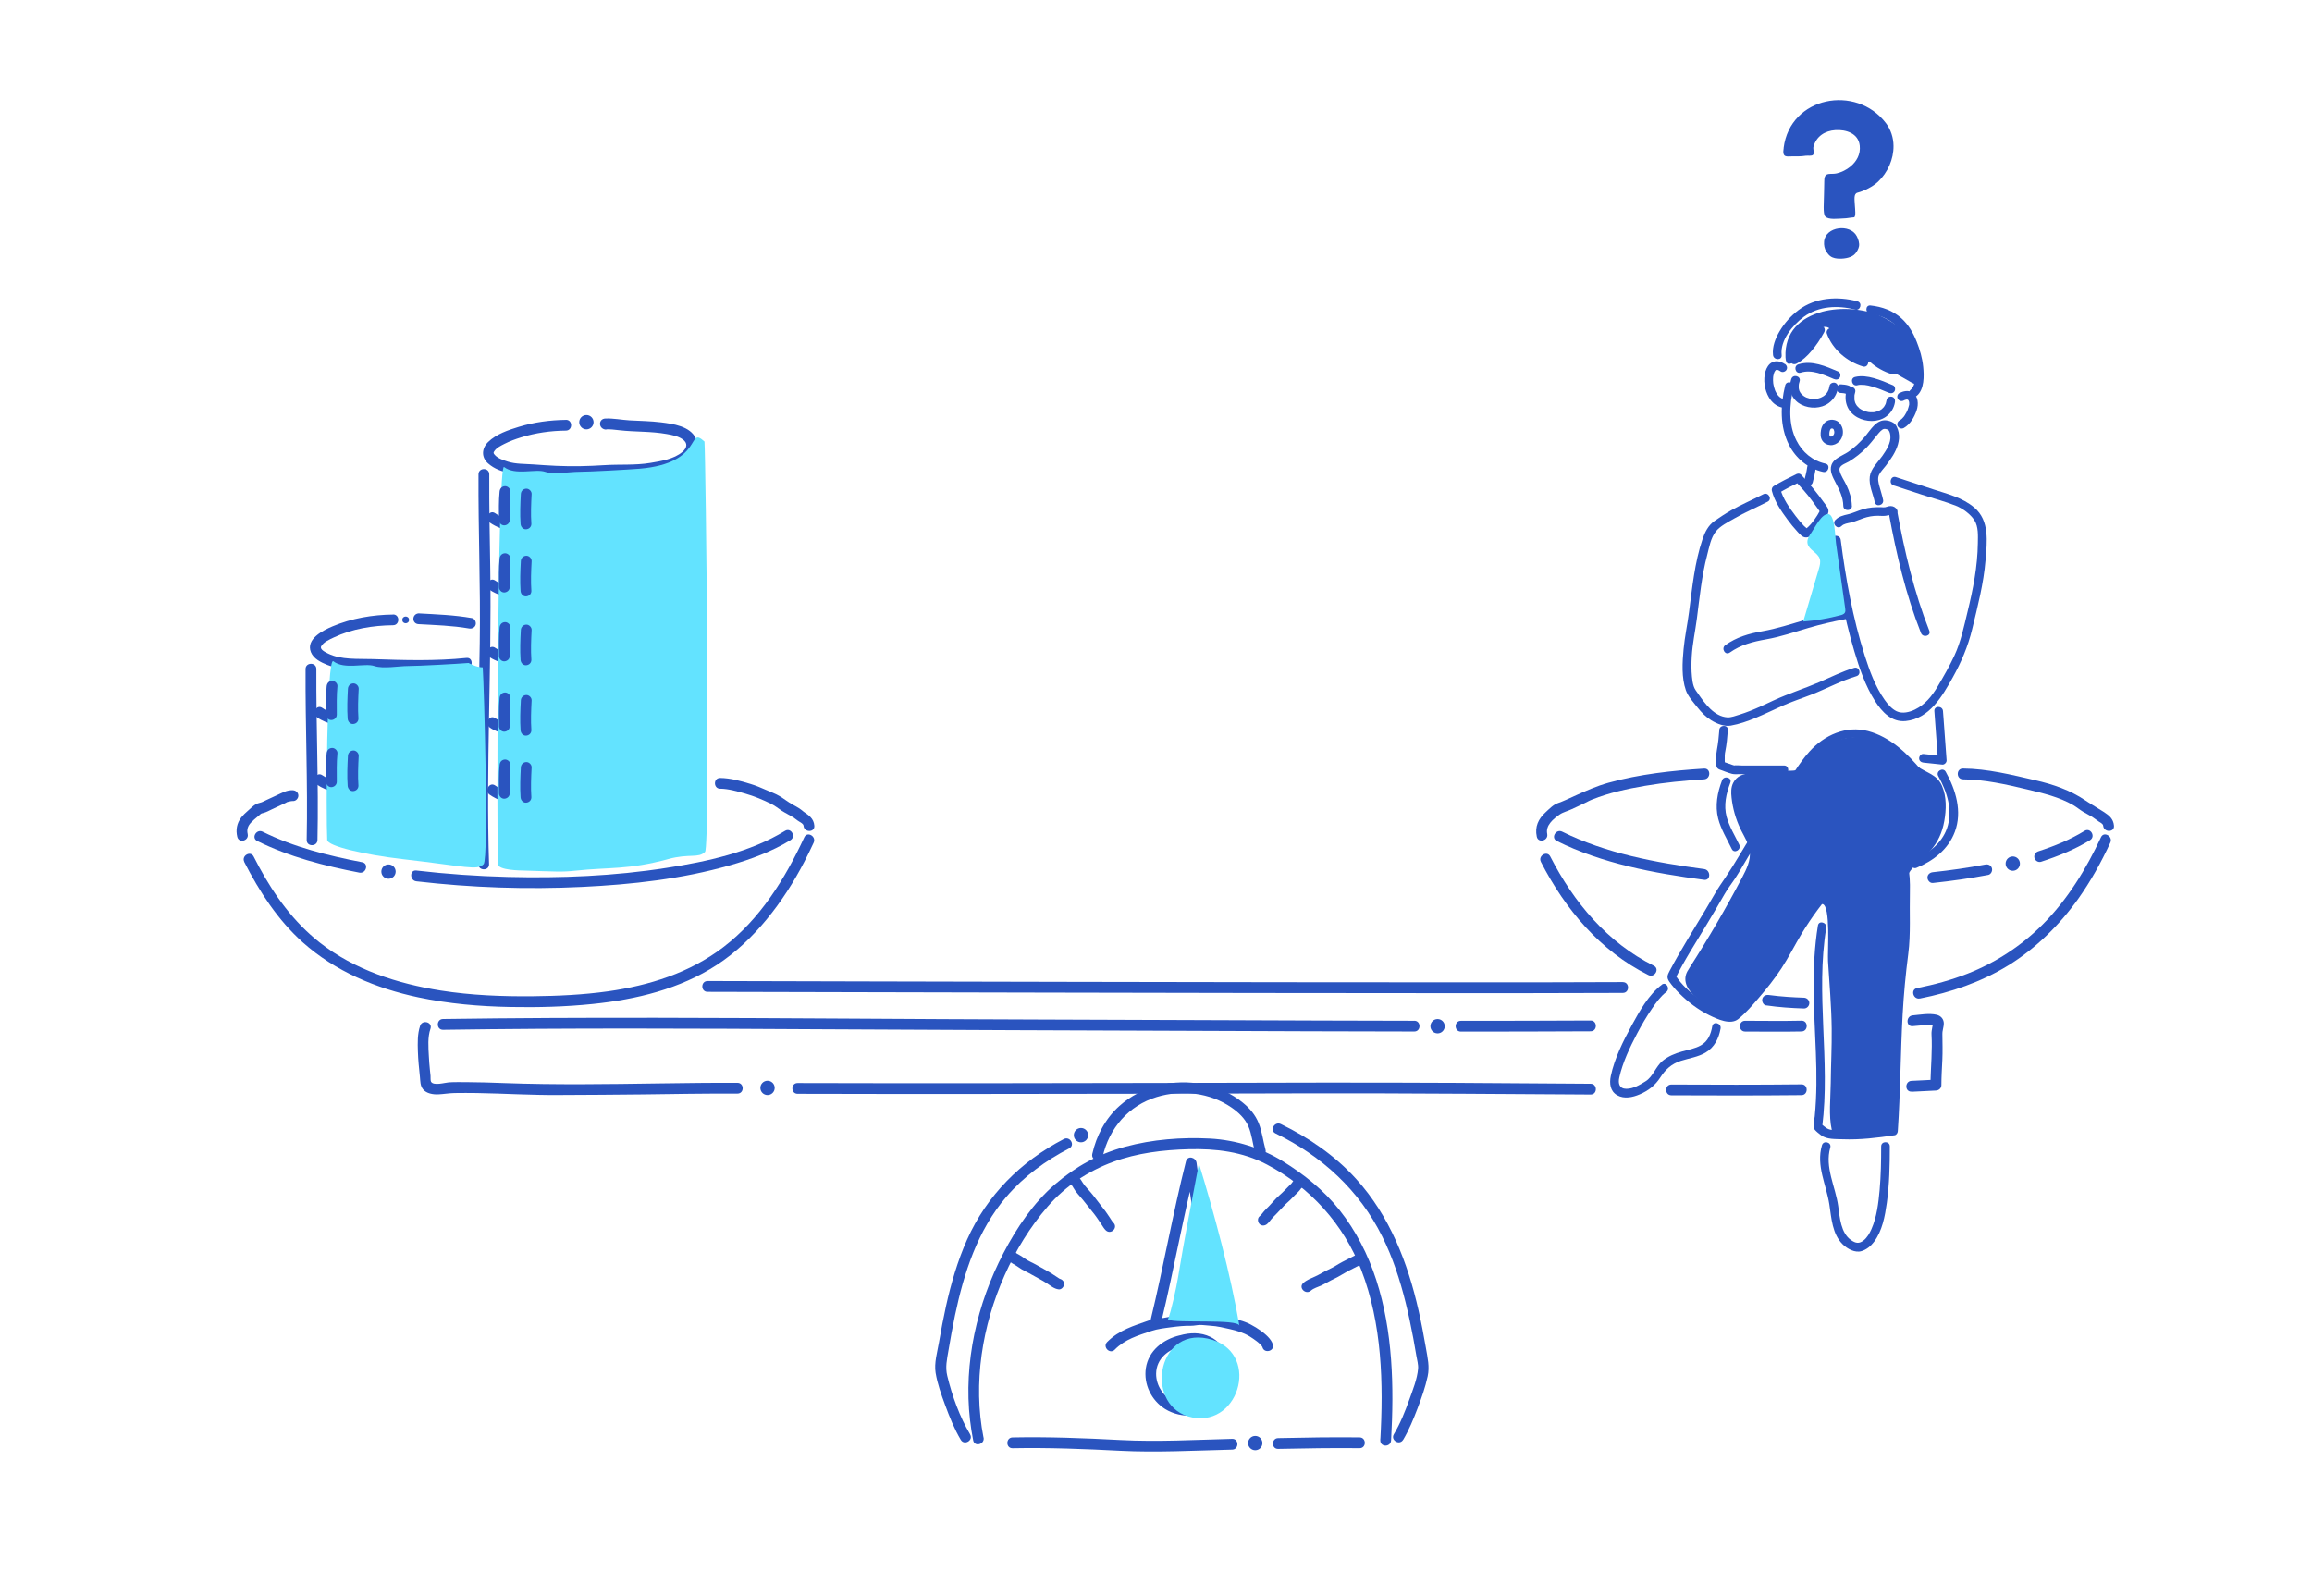 <?xml version="1.0" encoding="UTF-8"?>
<svg xmlns="http://www.w3.org/2000/svg" viewBox="0 0 536 370">
  <defs>
    <style>.cls-1{fill:#fff;}.cls-2,.cls-3{fill:#2a54bf;}.cls-3,.cls-4{mix-blend-mode:multiply;}.cls-4{fill:#63e3ff;}.cls-5{isolation:isolate;}</style>
  </defs>
  <g class="cls-5">
    <g id="base">
      <rect class="cls-1" width="536" height="370"></rect>
      <g>
        <path class="cls-2" d="M327.88,236.68c-29.09-.04-58.17-.22-87.26-.29-29.38-.08-58.76-.36-88.13-.4-16.59-.02-33.19,.04-49.78,.28-1.61,.02-1.61,2.52,0,2.5,29.37-.43,58.75-.29,88.12-.12,29.3,.18,58.6,.25,87.9,.37,16.38,.07,32.77,.13,49.15,.15,1.61,0,1.61-2.5,0-2.5h0Z"></path>
        <path class="cls-2" d="M368.76,236.62c-10.03,.05-20.05,.07-30.08,.07-1.61,0-1.61,2.5,0,2.5,10.03,0,20.05-.02,30.08-.07,1.61,0,1.61-2.51,0-2.5h0Z"></path>
        <path class="cls-2" d="M376.22,227.71c-11.32,.05-22.65,.06-33.97,.06-14.96,0-29.92,0-44.87-.03-16.21-.02-32.41-.05-48.62-.08-15.24-.03-30.49-.07-45.73-.1-11.86-.03-23.73-.06-35.59-.09-1.14,0-2.28,0-3.41,0-1.61,0-1.61,2.5,0,2.5,11.33,.03,22.66,.05,33.99,.08,14.96,.04,29.92,.07,44.89,.1,16.21,.03,32.41,.07,48.62,.09,15.24,.02,30.48,.04,45.72,.04,11.86,0,23.71,0,35.57-.05,1.14,0,2.27,0,3.41-.01,1.61,0,1.61-2.51,0-2.5h0Z"></path>
        <path class="cls-2" d="M417.65,236.66c-4.36,.1-8.71,.03-13.07,.02-1.61,0-1.61,2.5,0,2.5,4.36,0,8.72,.07,13.07-.02,1.61-.04,1.61-2.54,0-2.5h0Z"></path>
        <path class="cls-2" d="M443.19,253.13c1.88-.07,3.76-.2,5.64-.28,.68-.03,1.25-.55,1.25-1.25,0-1.95,.13-3.91,.22-5.86s.03-4.02,.01-6.04c0-.14,0-.27,.02-.41,.03-.26-.03,.17,.01-.07,.04-.22,.08-.45,.12-.67,.08-.4,.18-.82,.18-1.22,0-1.04-.66-1.8-1.66-2.04-1.75-.41-3.79-.02-5.55,.14-1.59,.15-1.6,2.65,0,2.5s3.18-.33,4.77-.25c.26,.01-.19-.05,.03,0,.07,.02,.15,.04,.22,.05,.2,.03,.06,.06-.07-.04,.22,.17-.14-.15-.05-.05-.07-.08-.26-.5-.17-.23-.11-.33-.04-.13-.05,.11,.01-.38,0,0-.04,.15-.03,.18-.07,.36-.11,.54-.1,.54-.2,1.09-.17,1.64,.11,1.84,.06,3.68-.01,5.52-.08,2.07-.22,4.14-.23,6.21l1.25-1.25c-1.88,.08-3.76,.21-5.64,.28-1.6,.06-1.61,2.56,0,2.5h0Z"></path>
        <path class="cls-2" d="M387.48,253.96c10.05,.05,20.11,.06,30.16-.04,1.61-.02,1.61-2.52,0-2.5-10.05,.11-20.11,.09-30.16,.04-1.61,0-1.61,2.49,0,2.5h0Z"></path>
        <path class="cls-2" d="M184.91,253.61c25.88,.07,51.76,.04,77.64-.01,25.79-.05,51.58-.19,77.37,0,9.61,.07,19.23,.1,28.84,.18,1.61,.01,1.61-2.49,0-2.5-20.92-.17-41.84-.3-62.77-.27-25.8,.05-51.59,.12-77.39,.14-14.56,.01-29.13,0-43.69-.04-1.61,0-1.61,2.5,0,2.5h0Z"></path>
        <path class="cls-2" d="M97.4,237.85c-.64,1.86-.58,4-.52,5.94s.26,3.92,.47,5.87c.11,1.03,.04,2.06,.73,2.91,.8,.98,2.31,1.22,3.52,1.17,1.28-.06,2.52-.29,3.8-.31,1.71-.02,3.42-.03,5.13,0,6.36,.11,12.7,.51,19.06,.46s13.07-.04,19.6-.14c7.26-.1,14.52-.22,21.78-.19,1.61,0,1.61-2.49,0-2.5-12.06-.05-24.11,.31-36.17,.33-5.97,.01-11.93-.05-17.9-.27-2.94-.11-5.88-.21-8.82-.22-1.34,0-2.69-.03-4.03,.05-.87,.06-3.58,.87-4.13-.16-.16-.31-.06-.99-.11-1.37-.05-.44-.1-.89-.14-1.33-.11-1.09-.2-2.17-.25-3.26-.11-2.05-.3-4.35,.38-6.32,.52-1.52-1.89-2.18-2.41-.66h0Z"></path>
        <path class="cls-2" d="M255.64,268.2c1.48-6.61,6.01-11.86,12.55-13.85,5.76-1.76,12.34-1,17.33,2.46,1.58,1.09,3.1,2.51,3.88,4.3,.83,1.91,1.01,4.1,1.57,6.09,.43,1.55,2.84,.89,2.41-.66-.56-2.03-.79-4.17-1.58-6.13s-2.09-3.44-3.66-4.73c-2.63-2.15-5.79-3.6-9.12-4.26-6.83-1.37-14.25,.3-19.49,5-3.26,2.92-5.35,6.89-6.3,11.13-.35,1.57,2.06,2.24,2.41,.66h0Z"></path>
        <g>
          <path class="cls-2" d="M228.01,333.31c-2.49-12.59-.3-26.01,4.91-37.66,2.56-5.73,5.87-11.16,9.98-15.91s9.41-8.22,15.12-10.33c5.62-2.08,11.61-2.79,17.57-2.95,6.32-.16,12.45,.57,18.11,3.55,10.04,5.28,17.78,13.82,21.88,24.42,4.84,12.52,5.17,26.3,4.42,39.54h2.5v-.28c0-1.61-2.5-1.61-2.5,0v.28c0,1.62,2.41,1.6,2.5,0,.7-12.42,.43-25.27-3.44-37.21-1.9-5.87-4.72-11.41-8.56-16.25-3.62-4.55-8.14-8.19-13.07-11.24s-10.87-4.96-16.94-5.28c-6.5-.34-13.34,.19-19.64,1.9s-11.5,4.62-16.22,8.67c-5.04,4.33-8.94,10.12-11.99,15.98-6.13,11.74-9.27,25.45-7.76,38.68,.18,1.59,.43,3.17,.74,4.75s2.72,.91,2.41-.66h0Z"></path>
          <path class="cls-2" d="M296.32,335.95c6.29-.13,12.58-.24,18.88-.17v-2.5h-.28c-1.61,0-1.61,2.5,0,2.5h.28c1.61,0,1.61-2.48,0-2.5-6.3-.07-12.58,.03-18.88,.17-1.61,.03-1.61,2.53,0,2.5h0Z"></path>
          <path class="cls-2" d="M234.75,335.79c8.35-.16,16.69,.17,25.02,.6s17.27-.06,25.89-.27c1.61-.04,1.61-2.54,0-2.5-8.62,.22-17.27,.72-25.89,.27s-16.68-.76-25.02-.6c-1.61,.03-1.61,2.53,0,2.5h0Z"></path>
        </g>
        <path class="cls-2" d="M233.51,291.97c.68,.85,1.75,1.21,2.61,1.85,.96,.72,2.1,1.15,3.13,1.76,1.13,.66,2.32,1.23,3.42,1.95,.86,.56,1.72,1.31,2.77,1.43,.67,.08,1.25-.63,1.25-1.25,0-.74-.58-1.17-1.25-1.25,.11,.01,.26,.09,.2,.02-.04-.05-.18-.1-.23-.14-.17-.11-.34-.22-.51-.34-.42-.28-.84-.57-1.28-.83-1.07-.65-2.19-1.22-3.28-1.85-.92-.54-1.95-.91-2.81-1.55-.47-.35-.92-.64-1.43-.92-.19-.1-.39-.2-.56-.33,.1,.07,.09,.1,.02,0-.08-.11-.18-.21-.26-.31-.42-.53-1.33-.44-1.77,0-.52,.52-.42,1.24,0,1.77h0Z"></path>
        <path class="cls-2" d="M248.32,274.73c.24,.14,.37,.38,.58,.76,.27,.48,.59,.9,.95,1.32,.78,.9,1.55,1.77,2.26,2.72s1.55,1.87,2.23,2.87c.33,.49,.67,.97,.99,1.46s.61,1.01,1.04,1.42c1.18,1.09,2.89-.61,1.77-1.77l-.14-.15c-1.12-1.16-2.89,.61-1.77,1.77l.14,.15,1.77-1.77c-.35-.32-.55-.78-.83-1.16-.36-.5-.67-1.03-1.04-1.52-.77-1.03-1.6-2-2.35-3.04s-1.61-1.92-2.43-2.89c-.58-.68-.96-1.78-1.91-2.33-1.4-.81-2.66,1.35-1.26,2.16h0Z"></path>
        <path class="cls-2" d="M293.75,283.8c.37-.3,.64-.68,.93-1.05,.33-.41,.72-.78,1.09-1.15,.76-.76,1.46-1.57,2.21-2.33,.35-.36,.76-.66,1.11-1.02,.38-.39,.76-.79,1.15-1.17,.33-.33,.69-.65,1-1.01,.17-.19,.3-.41,.46-.61,.08-.1-.17,.1,.04-.04l.07-.07c-.15,.13-.34,.2-.55,.2,.67-.03,1.25-.55,1.25-1.25,0-.65-.57-1.28-1.25-1.25-.59,.03-1.05,.32-1.42,.77-.18,.22-.33,.45-.5,.67,.1-.12,.12-.14,0-.02-.1,.09-.19,.19-.28,.28-.83,.83-1.62,1.69-2.51,2.46s-1.56,1.65-2.35,2.45c-.4,.4-.82,.79-1.18,1.22-.33,.4-.62,.82-1.02,1.15-.52,.43-.44,1.32,0,1.77,.52,.52,1.24,.43,1.77,0h0Z"></path>
        <path class="cls-2" d="M303.91,299.25c.65-.58,1.61-.82,2.39-1.18,1.06-.5,2.04-1.12,3.1-1.61s2.04-1.17,3.08-1.72c1.1-.58,2.21-1.13,3.32-1.69,1.43-.73,.17-2.89-1.26-2.16-1.11,.56-2.22,1.11-3.32,1.69s-2.13,1.3-3.26,1.8c-1.05,.47-2.01,1.12-3.07,1.59-.97,.44-1.94,.78-2.75,1.51-1.2,1.08,.57,2.84,1.77,1.77h0Z"></path>
        <path class="cls-2" d="M273.49,309.62c-3.81,.9-7.22,3.52-7.84,7.58-.56,3.75,1.27,7.5,4.47,9.5,1.88,1.17,4.16,1.66,6.36,1.54s4.44-1.34,5.97-3.01c2.61-2.85,3.5-7.2,2.07-10.82-.74-1.87-2.07-3.54-3.9-4.43-2.25-1.1-4.76-1.03-7.13-.35-1.55,.44-.89,2.85,.66,2.41,2.95-.84,6.1-.38,7.69,2.5,1.39,2.53,1.04,5.81-.55,8.16-.88,1.31-2.22,2.29-3.7,2.83-1.58,.58-3.76,.19-5.26-.48-2.55-1.15-4.32-3.72-4.3-6.54,.04-3.55,2.91-5.71,6.12-6.47,1.56-.37,.9-2.78-.66-2.41Z"></path>
        <path class="cls-2" d="M269.21,306.55c2.95-12.14,5.09-24.47,8.15-36.59l-2.46-.33c1.64,12.39,3.81,24.72,6.4,36.94,.33,1.57,2.74,.91,2.41-.66-2.54-12.01-4.7-24.11-6.31-36.28-.17-1.29-2.08-1.82-2.46-.33-3.06,12.12-5.2,24.45-8.15,36.59-.38,1.56,2.03,2.23,2.41,.66h0Z"></path>
        <path class="cls-2" d="M258.44,312.93c2.37-2.41,5.37-3.27,8.47-4.32,1.46-.49,3.15-.68,4.68-.88s3.04-.36,4.51-.33c.73,.01,1.41-.18,2.13-.19,.82,0,1.6,.14,2.42,.18,1.47,.07,3.12,.47,4.56,.8,1.62,.37,3.03,.8,4.48,1.66,.57,.34,1.06,.7,1.59,1.09,.34,.25,1.28,1.01,1.4,1.45,.45,1.54,2.87,.88,2.41-.66-.37-1.26-1.74-2.42-2.77-3.16-1.47-1.06-3.19-2.02-4.96-2.46-1.65-.41-3.33-.6-4.99-.96-1.79-.38-3.7-.56-5.53-.3-.83,.12-1.69,.08-2.53,.17s-1.62,.11-2.42,.2c-.97,.1-1.91,.37-2.88,.46s-1.69,.15-2.58,.46c-3.58,1.26-7.01,2.24-9.76,5.03-1.13,1.15,.64,2.92,1.77,1.77h0Z"></path>
        <path class="cls-2" d="M56.62,199.85c3.53,6.89,7.78,13.47,13.6,18.67,7.52,6.71,16.98,10.66,26.77,12.73,7,1.48,14.17,2.1,21.31,2.23,6.38,.12,12.78-.04,19.13-.7,10.08-1.04,20.19-3.46,28.77-9.06s15.45-14.58,20.31-23.99c.74-1.43,1.44-2.88,2.12-4.34s-1.48-2.72-2.16-1.26c-4.47,9.63-10.27,19-18.83,25.52-7.75,5.91-17.12,8.85-26.68,10.2-5.76,.81-11.59,1.08-17.4,1.14-7.14,.07-14.3-.21-21.36-1.32-10-1.58-20-4.79-28.05-11.11-6.02-4.73-10.51-10.92-14.12-17.62-.42-.78-.83-1.56-1.23-2.35-.73-1.43-2.89-.17-2.16,1.26h0Z"></path>
        <path class="cls-2" d="M96.51,204.34c12.76,1.49,25.66,1.92,38.5,1.3,11.48-.55,23.13-1.84,34.21-5.01,4.86-1.39,9.71-3.18,14.04-5.83,1.37-.84,.11-3-1.26-2.16-8.17,5.01-18.08,7.12-27.43,8.58-12.17,1.91-24.58,2.42-36.88,2.11-7.07-.18-14.14-.67-21.17-1.49-1.59-.19-1.58,2.31,0,2.5h0Z"></path>
        <path class="cls-2" d="M59.63,194.99c7.42,3.69,15.58,5.77,23.68,7.34,1.57,.3,2.25-2.11,.66-2.41-7.87-1.52-15.87-3.49-23.08-7.08-1.44-.71-2.7,1.44-1.26,2.16h0Z"></path>
        <path class="cls-2" d="M445.1,231.52c7.18-1.42,14.2-3.82,20.46-7.66s11.88-9.34,16.27-15.5c2.89-4.07,5.31-8.45,7.41-12.98,.67-1.45-1.48-2.72-2.16-1.26-3.44,7.4-7.75,14.45-13.54,20.25-4.94,4.95-10.88,8.83-17.39,11.38-3.79,1.49-7.72,2.56-11.71,3.35-1.58,.31-.91,2.72,.66,2.41h0Z"></path>
        <path class="cls-2" d="M409.45,233.11c2.9,.43,5.83,.62,8.76,.72,.68,.02,1.25-.59,1.25-1.25,0-.7-.57-1.23-1.25-1.25-1.27-.04-2.55-.1-3.82-.19-1.42-.1-3-.25-4.28-.43-.67-.1-1.34,.17-1.54,.87-.16,.59,.2,1.44,.87,1.54h0Z"></path>
        <path class="cls-2" d="M357.24,199.85c5.62,10.96,13.74,20.66,24.91,26.23,1.44,.72,2.7-1.44,1.26-2.16-10.82-5.4-18.57-14.72-24.01-25.34-.73-1.43-2.89-.17-2.16,1.26h0Z"></path>
        <g>
          <path class="cls-2" d="M413.52,34.29c-.4,2.39,.69,1.95,1.98,1.96,1.04,0,2.09,.03,3.12-.14,.41-.07,1.42,.12,1.72-.22,.34-.37-.06-1.34,.08-1.85,.66-2.44,2.64-3.72,5.09-3.88,2.39-.15,5.32,.7,5.64,3.6,.22,2-.71,3.68-2.2,4.89-.91,.74-1.99,1.28-3.13,1.55-.65,.16-1.28,.06-1.91,.15-.92,.13-.97,.93-.98,1.71,0,1.11-.06,2.23-.07,3.34,0,1.37-.27,4.08,.26,4.75,.71,.9,3.13,.52,4.2,.5,.97-.02,1.52-.2,2.48-.26,.53-.03,.25-2.17,.23-2.63-.07-1.47-.35-2.83,.6-3.08,1.57-.4,3.55-1.4,4.75-2.53,2.25-2.13,3.64-5.23,3.6-8.34-.02-1.9-.62-3.77-1.77-5.28-6.92-9.05-22.19-6.16-23.7,5.74Z"></path>
          <path class="cls-2" d="M422.89,56c-.07,.83,.08,1.68,.54,2.37,.26,.39,.55,.78,.93,1.05,.61,.44,1.4,.55,2.15,.56,1.19,.02,2.86-.26,3.61-1.19,.4-.49,.72-1.02,.85-1.64,.16-.75-.14-1.66-.49-2.35-1.52-2.99-7.29-2.29-7.59,1.2Z"></path>
        </g>
        <path class="cls-4" d="M279.96,310.36c12.42,2.66,7.69,20.46-3.51,18.3s-8.52-20.88,3.51-18.3Z"></path>
        <path class="cls-4" d="M277.95,269.77c3.56,11.6,7.34,25.66,9.38,37.62-.28-1.65-14.78-.49-16.57-1.43,.79-1.95,2-7.63,2.34-9.71,1.45-8.85,3.16-17.67,4.85-26.48Z"></path>
        <g>
          <path class="cls-2" d="M131.21,97.35c-3.67,.04-7.4,.54-10.91,1.61-2.44,.74-5.26,1.69-7.13,3.52-1.51,1.48-1.64,3.54,0,4.98,2.88,2.52,6.88,2.46,10.46,2.72,4.45,.33,8.92,.59,13.39,.39,2.15-.09,4.27-.22,6.42-.23s4.35-.1,6.52-.38c3.16-.41,6.89-1.01,9.5-2.99,1.63-1.24,2.82-3.28,1.87-5.31-1.35-2.88-5.33-3.39-8.09-3.74-2.43-.3-4.87-.32-7.31-.46-1.87-.11-3.75-.51-5.62-.42-1.46,.07-1.63,1.95-.33,2.46h0c1.5,.58,2.15-1.83,.66-2.41h0c-.11,.82-.22,1.64-.33,2.45,1.09-.05,2.17,.09,3.25,.21,1.89,.22,3.79,.27,5.68,.36,1.78,.08,3.54,.21,5.3,.52,1.26,.22,2.61,.47,3.69,1.21,1.28,.88,1.07,2-.04,2.95-1.92,1.66-5.02,2.14-7.42,2.54-3.54,.59-7.06,.29-10.62,.52-3.74,.24-7.43,.33-11.17,.16-1.79-.08-3.57-.2-5.36-.33-1.91-.14-4.05-.06-5.87-.64-.98-.31-2.37-.76-3.06-1.58-.34-.41-.35-.48-.05-.91,.51-.75,1.52-1.23,2.3-1.63,1.23-.63,2.53-1.1,3.85-1.51,3.36-1.04,6.89-1.54,10.41-1.57,1.61-.02,1.61-2.52,0-2.5h0Z"></path>
          <path class="cls-2" d="M113.54,184.27c1.68,1.19,3.84,1.85,5.75,2.55s4.05,1.37,6.13,1.82,4.31,.75,6.49,.84,4.43-.15,6.66-.21c3.78-.1,7.51-.62,11.21-1.39,3.38-.71,7.18-1.48,9.99-3.61,1.27-.96,.02-3.13-1.26-2.16-2.61,1.97-6.08,2.66-9.21,3.32-3.54,.75-7.11,1.24-10.73,1.34-2.08,.05-4.14,.29-6.23,.23s-4.05-.3-6.05-.72-3.98-1.02-5.92-1.71-3.94-1.3-5.57-2.45c-1.32-.93-2.57,1.24-1.26,2.16h0Z"></path>
          <path class="cls-2" d="M113.54,168.7c1.37,.93,3.1,1.36,4.66,1.84s3.17,.93,4.79,1.27c3.14,.67,6.34,1.02,9.55,1.13,6.34,.22,12.81-.25,19.04-1.43,1.5-.29,3.07-.58,4.49-1.17s2.73-1.62,3.95-2.6-.52-2.76-1.77-1.77-2.54,1.93-4.09,2.37c-1.65,.47-3.35,.79-5.05,1.06-3.53,.56-7.12,.89-10.7,1.01-4.12,.15-8.29,.07-12.37-.59-1.85-.3-3.67-.71-5.47-1.21-1.9-.53-4.12-.98-5.76-2.1-1.33-.91-2.58,1.26-1.26,2.16h0Z"></path>
          <path class="cls-2" d="M113.54,152.39c1.37,.93,3.1,1.36,4.66,1.84s3.17,.93,4.79,1.27c3.14,.67,6.34,1.02,9.55,1.13,6.34,.22,12.81-.25,19.04-1.43,1.5-.29,3.07-.58,4.49-1.17s2.73-1.62,3.95-2.6-.52-2.76-1.77-1.77-2.54,1.93-4.09,2.37c-1.65,.47-3.35,.79-5.05,1.06-3.53,.56-7.12,.89-10.7,1.01-4.12,.15-8.29,.07-12.37-.59-1.85-.3-3.67-.71-5.47-1.21-1.9-.53-4.12-.98-5.76-2.1-1.33-.91-2.58,1.26-1.26,2.16h0Z"></path>
          <path class="cls-2" d="M113.54,136.77c1.62,1.13,3.72,1.64,5.61,2.1,1.78,.43,3.59,.75,5.4,.98,4.38,.57,8.8,.59,13.21,.46,7.35-.22,15.23-1.33,22.01-4.29,1.47-.64,.2-2.8-1.26-2.16-6.36,2.78-13.87,3.74-20.75,3.95-4.09,.12-8.2,.11-12.27-.35-1.79-.2-3.56-.51-5.31-.92s-3.82-.85-5.37-1.93c-1.32-.92-2.57,1.24-1.26,2.16h0Z"></path>
          <path class="cls-2" d="M113.54,121.16c3.15,2.23,7.67,2.48,11.38,2.96,4.26,.55,8.55,.7,12.84,.58,7.35-.21,15.23-1.33,22.01-4.29,1.47-.64,.2-2.8-1.26-2.16-3.2,1.4-6.72,2.21-10.15,2.81s-7.05,1.03-10.61,1.14c-3.98,.12-7.96,0-11.91-.46-1.86-.22-3.7-.52-5.54-.85s-3.88-.73-5.5-1.89c-1.32-.93-2.57,1.23-1.26,2.16h0Z"></path>
          <path class="cls-2" d="M110.93,109.97c-.07,13.05,.49,26.1,.29,39.15-.17,11.76-.53,23.52-.55,35.28-.01,5.32,.03,10.64,.21,15.96,.05,1.6,2.55,1.61,2.5,0-.74-22.78,.63-45.56,.28-68.34-.11-7.35-.27-14.7-.23-22.05,0-1.61-2.49-1.61-2.5,0h0Z"></path>
          <path class="cls-2" d="M160.32,107.85c.12,12.38,.05,24.75,.06,37.13,.01,10.5,.27,21,.29,31.5,0,4.53-.03,9.06-.03,13.59,0,1.61,2.5,1.61,2.5,0,0-20.44-.27-40.87-.26-61.31,0-6.97,0-13.94-.07-20.91-.02-1.61-2.52-1.61-2.5,0h0Z"></path>
          <path class="cls-4" d="M115.43,200.36c.07,1.44,5.29,1.47,6.02,1.49,7.52,.23,8.78,.37,11.92,.03,7.99-.86,12.21-.15,21.61-2.71,4.82-1.31,6.93-.11,8.47-1.64,1.21-1.21,.17-91.28-.13-95.15-4.17-3.8,.17,5.02-15.1,6.3-2.4,.2-11.61,.71-14.02,.71-2.17,0-5.78,.69-7.83,0-2.27-.76-6.93,.91-9.51-1.11-1.57-1.23-1.71,86.52-1.42,92.07Z"></path>
          <path class="cls-2" d="M115.82,113.97c-.22,2.19-.16,4.4-.15,6.59,0,.65,.57,1.28,1.25,1.25s1.25-.55,1.25-1.25c0-2.2-.07-4.4,.15-6.59,.07-.65-.62-1.28-1.25-1.25-.73,.03-1.18,.55-1.25,1.25h0Z"></path>
          <path class="cls-2" d="M120.75,114.55c-.12,2.3-.22,4.61-.06,6.92,.04,.65,.54,1.28,1.25,1.25s1.25-.55,1.25-1.25v-.04c0-.65-.58-1.28-1.25-1.25s-1.25,.55-1.25,1.25v.04h2.5c-.16-2.3-.06-4.61,.06-6.92,.03-.65-.6-1.28-1.25-1.25-.71,.03-1.21,.55-1.25,1.25h0Z"></path>
          <path class="cls-2" d="M115.82,129.53c-.22,2.19-.16,4.4-.15,6.59,0,.65,.57,1.28,1.25,1.25s1.25-.55,1.25-1.25c0-2.2-.07-4.4,.15-6.59,.07-.65-.62-1.28-1.25-1.25-.73,.03-1.18,.55-1.25,1.25h0Z"></path>
          <path class="cls-2" d="M120.75,130.11c-.12,2.3-.22,4.61-.06,6.92,.04,.65,.54,1.28,1.25,1.25s1.25-.55,1.25-1.25v-.04c0-.65-.58-1.28-1.25-1.25s-1.25,.55-1.25,1.25v.04h2.5c-.16-2.3-.06-4.61,.06-6.92,.03-.65-.6-1.28-1.25-1.25-.71,.03-1.21,.55-1.25,1.25h0Z"></path>
          <path class="cls-2" d="M115.82,145.5c-.22,2.19-.16,4.4-.15,6.59,0,.65,.57,1.28,1.25,1.25s1.25-.55,1.25-1.25c0-2.2-.07-4.4,.15-6.59,.07-.65-.62-1.28-1.25-1.25-.73,.03-1.18,.55-1.25,1.25h0Z"></path>
          <path class="cls-2" d="M120.75,146.08c-.12,2.3-.22,4.61-.06,6.92,.04,.65,.54,1.28,1.25,1.25s1.25-.55,1.25-1.25v-.04c0-.65-.58-1.28-1.25-1.25s-1.25,.55-1.25,1.25v.04h2.5c-.16-2.3-.06-4.61,.06-6.92,.03-.65-.6-1.28-1.25-1.25-.71,.03-1.21,.55-1.25,1.25h0Z"></path>
          <path class="cls-2" d="M115.82,161.81c-.22,2.19-.16,4.4-.15,6.59,0,.65,.57,1.28,1.25,1.25s1.25-.55,1.25-1.25c0-2.2-.07-4.4,.15-6.59,.07-.65-.62-1.28-1.25-1.25-.73,.03-1.18,.55-1.25,1.25h0Z"></path>
          <path class="cls-2" d="M120.75,162.4c-.12,2.3-.22,4.61-.06,6.92,.04,.65,.54,1.28,1.25,1.25s1.25-.55,1.25-1.25v-.04c0-.65-.58-1.28-1.25-1.25s-1.25,.55-1.25,1.25v.04h2.5c-.16-2.3-.06-4.61,.06-6.92,.03-.65-.6-1.28-1.25-1.25-.71,.03-1.21,.55-1.25,1.25h0Z"></path>
          <path class="cls-2" d="M115.82,177.35c-.22,2.19-.16,4.4-.15,6.59,0,.65,.57,1.28,1.25,1.25s1.25-.55,1.25-1.25c0-2.2-.07-4.4,.15-6.59,.07-.65-.62-1.28-1.25-1.25-.73,.03-1.18,.55-1.25,1.25h0Z"></path>
          <path class="cls-2" d="M120.75,177.94c-.12,2.3-.22,4.61-.06,6.92,.04,.65,.54,1.28,1.25,1.25s1.25-.55,1.25-1.25v-.04c0-.65-.58-1.28-1.25-1.25s-1.25,.55-1.25,1.25v.04h2.5c-.16-2.3-.06-4.61,.06-6.92,.03-.65-.6-1.28-1.25-1.25-.71,.03-1.21,.55-1.25,1.25h0Z"></path>
        </g>
        <g>
          <path class="cls-2" d="M109.39,143.31c-4.1-.72-8.21-.86-12.35-1.09v2.5h0c.67-.06,1.25-.53,1.25-1.25,0-.63-.57-1.31-1.25-1.25h0c-1.59,.14-1.62,2.41,0,2.5,3.91,.22,7.81,.33,11.69,1,.66,.12,1.35-.18,1.54-.87,.17-.6-.2-1.42-.87-1.54h0Z"></path>
          <path class="cls-2" d="M91.13,142.49c-4.76,.05-9.62,.88-14.01,2.73-2.21,.93-6.27,2.93-5.04,6,.62,1.54,2.35,2.37,3.8,2.95,1.96,.79,3.83,.86,5.91,.97,4.29,.22,8.58,.33,12.88,.35s9.01,.02,13.48-.44c1.59-.16,1.6-2.66,0-2.5-7.21,.74-14.57,.52-21.8,.27-3.36-.11-7.25,.22-10.32-1.3-.69-.34-1.94-.96-1.57-1.66,.52-.99,1.99-1.61,2.93-2.06,4.22-2,9.1-2.78,13.74-2.83,1.61-.02,1.61-2.52,0-2.5h0Z"></path>
          <path class="cls-2" d="M73.46,181.91c2.28,1.59,5.44,2.14,8.12,2.63,2.95,.54,5.94,.82,8.93,.92,3.41,.11,6.84,.02,10.25-.12,2.6-.11,5.19-.34,7.72-.95,1.56-.38,.9-2.79-.66-2.41-2.39,.58-4.81,.77-7.26,.87-3.21,.13-6.42,.21-9.63,.12-2.79-.08-5.57-.3-8.32-.78-2.57-.45-5.7-.92-7.88-2.44-1.32-.92-2.57,1.24-1.26,2.16h0Z"></path>
          <path class="cls-2" d="M73.46,166.3c2.43,1.72,5.57,2.08,8.43,2.53s5.86,.81,8.82,.96c3.34,.16,6.68,0,10.02,0,2.62,0,5.19-.01,7.76-.57,1.57-.34,.91-2.75-.66-2.41-2.41,.52-4.84,.47-7.29,.48-3.15,.01-6.28,.16-9.43,.02-2.74-.12-5.46-.4-8.17-.83s-5.87-.69-8.21-2.34c-1.32-.93-2.57,1.23-1.26,2.16h0Z"></path>
          <path class="cls-2" d="M70.84,155.12c-.07,13.22,.54,26.43,.26,39.64-.03,1.61,2.47,1.61,2.5,0,.29-13.22-.33-26.43-.26-39.64,0-1.61-2.49-1.61-2.5,0h0Z"></path>
          <circle class="cls-2" cx="94.05" cy="143.73" r=".78"></circle>
          <path class="cls-4" d="M75.86,194.76c.07,1.44,8.85,3.45,17.41,4.43,14.87,1.7,17.31,2.72,18.85,1.18,1.21-1.21,.1-41.75-.21-45.63-1.53,0-3.27-1.02-3.27-1.02-2.4,.2-11.61,.71-14.02,.71-2.17,0-5.78,.69-7.83,0-2.27-.76-6.93,.91-9.51-1.11-1.57-1.23-1.71,35.89-1.42,41.43Z"></path>
          <path class="cls-2" d="M75.73,159.11c-.22,2.19-.16,4.4-.15,6.59,0,.65,.57,1.28,1.25,1.25s1.25-.55,1.25-1.25c0-2.2-.07-4.4,.15-6.59,.07-.65-.62-1.28-1.25-1.25-.73,.03-1.18,.55-1.25,1.25h0Z"></path>
          <path class="cls-2" d="M80.66,159.7c-.12,2.3-.22,4.61-.06,6.92,.04,.65,.54,1.28,1.25,1.25s1.25-.55,1.25-1.25v-.04c0-.65-.58-1.28-1.25-1.25s-1.25,.55-1.25,1.25v.04h2.5c-.16-2.3-.06-4.61,.06-6.92,.03-.65-.6-1.28-1.25-1.25-.71,.03-1.21,.55-1.25,1.25h0Z"></path>
          <path class="cls-2" d="M75.73,174.67c-.22,2.19-.16,4.4-.15,6.59,0,.65,.57,1.28,1.25,1.25s1.25-.55,1.25-1.25c0-2.2-.07-4.4,.15-6.59,.07-.65-.62-1.28-1.25-1.25-.73,.03-1.18,.55-1.25,1.25h0Z"></path>
          <path class="cls-2" d="M80.66,175.26c-.12,2.3-.22,4.61-.06,6.92,.04,.65,.54,1.28,1.25,1.25s1.25-.55,1.25-1.25v-.04c0-.65-.58-1.28-1.25-1.25s-1.25,.55-1.25,1.25v.04h2.5c-.16-2.3-.06-4.61,.06-6.92,.03-.65-.6-1.28-1.25-1.25-.71,.03-1.21,.55-1.25,1.25h0Z"></path>
        </g>
        <path class="cls-2" d="M57.42,193.36c-.25-1.04,.07-1.9,.8-2.66,.46-.48,.97-.92,1.49-1.34,.25-.2,.48-.44,.73-.63,.2-.15,.38-.17,.62-.23,.69-.18,1.35-.55,2-.86,.7-.33,1.39-.66,2.1-.98,.33-.15,.65-.29,.97-.45,.15-.08,.3-.16,.45-.24,.25-.12-.18,.02,.09-.03,.51-.1,.8-.23,1.25-.21,.67,.04,1.25-.6,1.25-1.25,0-.71-.57-1.21-1.25-1.25-1.42-.08-2.58,.63-3.82,1.19-.8,.36-1.6,.74-2.4,1.11-.34,.16-.69,.36-1.05,.49-.4,.15-.81,.19-1.21,.39-.69,.34-1.31,1.01-1.89,1.51s-1.15,1.03-1.63,1.64c-1.01,1.31-1.29,2.86-.91,4.47s2.78,.9,2.41-.66h0Z"></path>
        <path class="cls-2" d="M166.95,182.87c1.93,.02,3.98,.61,5.83,1.14,2.08,.59,4.16,1.46,6.09,2.42,.86,.43,1.58,1.04,2.38,1.56,.86,.55,1.78,.98,2.64,1.52,.48,.3,.89,.69,1.38,.98,.34,.21,.98,.52,1.02,.98,.12,1.59,2.62,1.61,2.5,0-.13-1.74-1.33-2.46-2.63-3.36,.36,.25-.37-.31-.36-.31-.17-.13-.33-.25-.51-.37-.49-.32-1.01-.59-1.52-.87-1.06-.59-1.99-1.34-3.02-1.96s-2.14-.98-3.2-1.46c-1.15-.52-2.33-1-3.54-1.37-2.22-.69-4.72-1.37-7.05-1.39-1.61-.02-1.61,2.48,0,2.5h0Z"></path>
        <path class="cls-2" d="M473.19,199.81c3.93-1.28,7.82-2.84,11.35-5.01,1.37-.84,.11-3-1.26-2.16-3.35,2.06-7.02,3.55-10.75,4.76-.64,.21-1.06,.87-.87,1.54,.17,.63,.89,1.08,1.54,.87h0Z"></path>
        <path class="cls-2" d="M448.11,204.73c4.29-.46,8.58-1.06,12.82-1.87,.66-.13,1.04-.93,.87-1.54-.19-.7-.87-1-1.54-.87-4.03,.76-8.08,1.34-12.16,1.78-.67,.07-1.25,.52-1.25,1.25,0,.62,.57,1.32,1.25,1.25h0Z"></path>
        <path class="cls-2" d="M360.91,194.99c10.56,5.26,22.57,7.47,34.16,9.01,1.59,.21,1.57-2.29,0-2.5-11.12-1.48-22.77-3.62-32.9-8.67-1.44-.71-2.7,1.44-1.26,2.16h0Z"></path>
        <path class="cls-2" d="M358.7,193.36c-.43-1.99,1.41-3.48,2.89-4.51,.76-.53,1.86-.79,2.72-1.2,1.03-.49,2.08-.93,3.09-1.45,.31-.16,.61-.32,.93-.47,.14-.06,.27-.13,.41-.19,.38-.17,.02-.02,.4-.17,3.92-1.56,8.1-2.47,12.24-3.17,4.53-.77,9.1-1.21,13.68-1.5,1.6-.1,1.61-2.6,0-2.5-7.42,.47-14.94,1.29-22.13,3.28-2.83,.78-5.35,1.93-8,3.12-1.27,.57-2.5,1.18-3.81,1.63-1.05,.36-1.99,1.37-2.79,2.1-1.7,1.55-2.55,3.37-2.05,5.68,.34,1.57,2.75,.91,2.41-.66h0Z"></path>
        <path class="cls-2" d="M455.07,180.7c5.05,.04,10.1,1.19,14.99,2.36,3.62,.87,7.31,1.73,10.57,3.61,.79,.46,1.49,1.06,2.27,1.53,.71,.43,1.46,.78,2.16,1.22,.51,.32,.97,.72,1.48,1.05,.35,.23,1.01,.52,1.05,.99,.14,1.59,2.64,1.6,2.5,0s-1.08-2.35-2.29-3.15c-1.11-.74-2.94-1.77-4.31-2.7-3.52-2.4-7.54-3.76-11.67-4.71-5.49-1.26-11.08-2.67-16.74-2.71-1.61-.01-1.61,2.49,0,2.5h0Z"></path>
        <path class="cls-2" d="M224.91,332.58c-2.44-4.1-4.18-8.94-5.3-13.57-.49-2.04-.08-3.76,.27-5.84,.46-2.74,.95-5.47,1.52-8.19,2.07-9.84,5.24-19.73,11.9-27.48,4.05-4.72,9.08-8.38,14.59-11.24,1.43-.74,.17-2.9-1.26-2.16-9.96,5.18-17.84,13.04-22.43,23.33-2.2,4.94-3.71,10.13-4.88,15.4-.62,2.8-1.15,5.62-1.64,8.45-.39,2.27-1.14,4.73-.77,7.04,.42,2.55,1.32,5.05,2.21,7.47,1.01,2.75,2.12,5.53,3.62,8.05,.82,1.38,2.98,.13,2.16-1.26h0Z"></path>
        <path class="cls-2" d="M325.3,333.84c1.36-2.29,2.38-4.79,3.33-7.27s1.8-4.91,2.35-7.45c.49-2.25-.02-4.3-.4-6.55-.5-2.91-1.05-5.81-1.7-8.69-2.51-11.11-6.71-21.95-14.45-30.49-4.89-5.4-10.95-9.59-17.48-12.76-1.44-.7-2.71,1.45-1.26,2.16,10.74,5.22,19.44,13.19,24.77,23.93,2.41,4.85,4.1,10.02,5.4,15.26,.68,2.73,1.26,5.49,1.78,8.26,.26,1.38,.5,2.77,.73,4.15,.16,.97,.48,2.02,.39,3.01-.21,2.36-1.22,4.86-2.02,7.09-.99,2.76-2.09,5.54-3.6,8.07-.82,1.39,1.34,2.65,2.16,1.26h0Z"></path>
        <g>
          <path class="cls-2" d="M413.87,89.35c-1.11,4.55-1.28,9.53,.88,13.8,1.58,3.13,4.46,5.52,7.91,6.27,1.25,.27,1.79-1.66,.53-1.93-2.98-.65-5.35-2.64-6.71-5.35-1.91-3.77-1.65-8.26-.68-12.26,.3-1.25-1.62-1.78-1.93-.53h0Z"></path>
          <path class="cls-2" d="M418.95,108.4c-.01,.1-.02,.19-.04,.29l.04-.27c-.13,.98-.38,1.94-.63,2.9-.13,.51,.17,1.11,.7,1.23s1.09-.16,1.23-.7c.3-1.14,.57-2.28,.7-3.46,.03-.24-.13-.54-.29-.71-.17-.17-.46-.3-.71-.29s-.53,.1-.71,.29c-.19,.21-.26,.43-.29,.71h0Z"></path>
          <path class="cls-2" d="M445.92,176.82l4.37,.46c.51,.05,1.04-.5,1-1-.24-3.32-.49-6.65-.73-9.97-.04-.48-.07-.96-.11-1.44-.09-1.28-2.09-1.29-2,0,.24,3.32,.49,6.65,.73,9.97,.04,.48,.07,.96,.11,1.44l1-1-4.37-.46c-.54-.06-1,.5-1,1,0,.59,.46,.94,1,1h0Z"></path>
          <path class="cls-2" d="M398.6,169.27c-.12,1.55-.27,3.07-.56,4.6-.23,1.19-.17,2.39-.13,3.59,.02,.47,.3,.81,.73,.96,.96,.33,1.92,.76,2.91,1.01,.55,.14,1.19,.06,1.75,.06h10.31c1.29,0,1.29-2,0-2h-9.78c-.61,0-1.33-.11-1.94,0,.1-.02,.33,.11,.16,0-.08-.05-.2-.07-.3-.1l-1.03-.36-1.56-.54,.73,.96c-.03-.76-.06-1.53-.03-2.29,0-.13,.07-.72,.02-.4,.03-.16,.06-.33,.09-.49,.33-1.65,.49-3.33,.61-5.01,.1-1.28-1.9-1.28-2,0h0Z"></path>
          <path class="cls-2" d="M413.79,84.41c-.87-.59-1.96-.89-2.95-.4-.81,.4-1.29,1.26-1.54,2.09-.58,1.96-.22,4.36,.83,6.1,.64,1.07,1.62,1.93,2.84,2.25s1.78-1.6,.53-1.93c-.1-.03-.19-.06-.29-.09-.22-.07,.15,.09-.1-.04-.08-.04-.16-.08-.23-.13-.05-.03-.34-.23-.22-.14,.12,.09-.12-.11-.15-.13-.07-.06-.13-.12-.19-.19-.07-.07-.13-.15-.2-.23-.04-.05-.13-.18,.01,.02-.03-.05-.07-.09-.1-.14-.11-.16-.21-.33-.3-.5-.06-.1-.11-.21-.16-.32-.02-.04-.04-.09-.06-.13,.06,.15,.04,.09,0-.03-.15-.41-.27-.82-.35-1.25-.02-.09-.03-.19-.05-.28-.04-.24,.02,.17,0,.02,0-.06-.01-.12-.02-.18-.02-.21-.03-.42-.04-.63s0-.41,.02-.61c0-.09,.02-.18,.02-.26,.02-.22-.04,.18,0,.04,.01-.06,.02-.13,.03-.19,.03-.17,.07-.34,.12-.5,.02-.08,.05-.16,.08-.25,.1-.28-.06,.09,.03-.07,.07-.12,.16-.25,.22-.38,.08-.15-.14,.14-.05,.07,.03-.02,.05-.06,.08-.09,.02-.02,.14-.16,.17-.16s-.24,.14-.09,.08c.03-.01,.09-.05,.11-.07,.18-.13-.22,.04,0,0,.02,0,.06-.01,.09-.02,.21-.07-.11,.08-.09,0,0-.02,.21,0,.24,0,.16-.02-.13-.01-.12-.02,.03-.01,.12,.02,.15,.03,.09,.02,.18,.06,.27,.08-.29-.09,.05,.03,.13,.07,.11,.06,.22,.13,.33,.21,.45,.3,1.11,.08,1.37-.36,.29-.49,.09-1.06-.36-1.37h0Z"></path>
          <path class="cls-2" d="M441.37,92.84c.06-.03,.12-.06,.19-.09-.09,.04-.08,.04,.03,0,.08-.03,.17-.05,.25-.08,.05-.01,.11-.02,.16-.03-.14,.02-.15,.02-.04,0,.07,0,.14,0,.22,0,.18,0-.21-.05,.06,.02l.06,.02c.1,.04,.08,.03-.07-.03,.06-.01,.21,.18,.1,.05s.04,.05,.08,.08c.15,.1-.08-.17,0-.01,.04,.07,.08,.15,.12,.22,.1,.18-.06-.2,0,0,.02,.09,.05,.17,.07,.26,.01,.07,.02,.28,0,.01,0,.09,.01,.17,.01,.26s0,.18,0,.27c0,.05,0,.1-.01,.15,.02-.12,.02-.15,0-.07-.12,.42-.21,.83-.38,1.24,.03-.07,.02-.05-.03,.06-.03,.06-.06,.13-.09,.19-.04,.09-.09,.18-.14,.28-.1,.2-.22,.4-.34,.59-.05,.08-.1,.15-.15,.23-.03,.05-.07,.1-.1,.14,.07-.09,.07-.09,0,0-.12,.14-.25,.29-.38,.42-.05,.05-.11,.11-.17,.16-.04,.04-.3,.23-.08,.07-.13,.09-.26,.18-.39,.25-.46,.26-.65,.92-.36,1.37s.88,.63,1.37,.36c1.5-.85,2.42-2.48,2.97-4.06,.49-1.41,.42-3.39-1.04-4.21-.95-.53-2.02-.28-2.94,.17-.47,.23-.64,.94-.36,1.37,.31,.48,.86,.61,1.37,.36h0Z"></path>
          <path class="cls-2" d="M423.52,77.32c1.3,3.7,4.67,6.53,8.37,7.65,1.23,.37,1.76-1.56,.53-1.93-1.67-.51-3.22-1.42-4.47-2.6-.3-.28-.58-.58-.85-.89-.3-.35-.43-.51-.69-.9-.21-.31-.4-.63-.57-.96-.09-.17-.17-.35-.25-.53,.07,.16-.03-.08-.04-.11-.03-.09-.06-.17-.1-.26-.18-.51-.68-.85-1.23-.7-.49,.14-.88,.72-.7,1.23h0Z"></path>
          <path class="cls-2" d="M421.19,76c-.75,1.39-1.61,2.75-2.62,3.93-.47,.56-.98,1.1-1.53,1.58-.48,.43-.92,.74-1.55,1.07-.48,.25-.62,.92-.36,1.37,.28,.49,.89,.61,1.37,.36,1.36-.7,2.51-1.81,3.49-2.97,1.13-1.33,2.1-2.8,2.93-4.34,.26-.48,.12-1.09-.36-1.37s-1.11-.12-1.37,.36h0Z"></path>
          <path class="cls-2" d="M430.24,79.11c1.3,3.7,4.67,6.53,8.37,7.65,1.23,.37,1.76-1.56,.53-1.93-1.67-.51-3.22-1.42-4.47-2.6-.3-.28-.58-.58-.85-.89-.3-.35-.43-.51-.69-.9-.21-.31-.4-.63-.57-.96-.09-.17-.17-.35-.25-.53,.07,.16-.03-.08-.04-.11-.03-.09-.06-.17-.1-.26-.18-.51-.68-.85-1.23-.7-.49,.14-.88,.72-.7,1.23h0Z"></path>
          <path class="cls-2" d="M430.6,69.86c-4.57-1.21-9.73-.9-13.62,2.02-1.76,1.33-3.27,3.01-4.4,4.91-.96,1.63-1.76,3.6-1.53,5.53,.15,1.26,2.15,1.28,2,0-.4-3.4,2.59-7,5.15-8.87,3.43-2.51,7.87-2.71,11.87-1.66,1.25,.33,1.78-1.6,.53-1.93h0Z"></path>
          <path class="cls-2" d="M433.65,72.84c4.31,.46,7.33,3.16,8.86,7.12,.59,1.52,1.1,3.17,1.32,4.79s.51,4.47-.87,5.62c-.99,.83,.43,2.23,1.41,1.41,1.78-1.49,1.7-4.65,1.49-6.73s-.77-3.96-1.5-5.81c-.8-2.03-1.91-3.97-3.55-5.44-2.01-1.81-4.5-2.68-7.16-2.97-1.28-.14-1.27,1.86,0,2h0Z"></path>
          <path class="cls-2" d="M417.46,86.4c2.59-.81,5.35,.48,7.7,1.48,.5,.21,1.07,.15,1.37-.36,.25-.42,.14-1.16-.36-1.37-2.86-1.22-6.09-2.67-9.24-1.68-1.22,.38-.7,2.32,.53,1.93h0Z"></path>
          <path class="cls-2" d="M415.28,87.88c-.39,1.24-.4,2.56,.15,3.75,.44,.96,1.28,1.75,2.22,2.22,1.96,.96,4.53,.92,6.32-.4,1.15-.85,1.9-2.07,2.12-3.48,.08-.53-.14-1.08-.7-1.23-.48-.13-1.15,.16-1.23,.7-.04,.26-.1,.52-.18,.77-.03,.11-.07,.21-.11,.31,.08-.21-.07,.13-.1,.2-.06,.1-.11,.2-.18,.3-.04,.05-.25,.33-.09,.14-.14,.17-.29,.34-.46,.48-.05,.04-.09,.08-.14,.12-.11,.09,.14-.1,.03-.02-.09,.06-.18,.13-.27,.18-.19,.12-.38,.21-.58,.3,.25-.11-.08,.03-.13,.04-.1,.04-.21,.07-.31,.1-.09,.03-.19,.05-.28,.07-.09,.02-.43,.07-.17,.04-.44,.05-.87,.04-1.31,0-.24-.02,.17,.03,.01,0-.05,0-.1-.02-.14-.02-.11-.02-.21-.04-.32-.07-.21-.05-.41-.13-.61-.19-.17-.05,.01,0,.04,.02-.05-.02-.11-.05-.16-.07-.09-.05-.19-.09-.28-.15-.08-.05-.16-.09-.24-.15s-.32-.25-.13-.09c-.16-.13-.31-.27-.45-.42-.07-.08-.18-.24-.06-.06-.07-.09-.13-.19-.19-.28s-.11-.2-.16-.3c-.11-.2,.05,.15,0,.01-.02-.06-.04-.11-.06-.17-.04-.11-.07-.23-.09-.35-.01-.06-.02-.12-.03-.18-.02-.12,0,.2,0,0,0-.28-.02-.56,.01-.84,.02-.15-.03,.16,0,.01,.02-.09,.03-.18,.05-.26,.04-.17,.08-.33,.14-.5,.39-1.23-1.54-1.76-1.93-.53h0Z"></path>
          <path class="cls-2" d="M430.6,89.32c.33-.08,.4-.09,.72-.1s.63,0,.95,.03c.53,.05,1.19,.21,1.76,.38,1.31,.37,2.57,.89,3.82,1.43,.5,.21,1.07,.15,1.37-.36,.25-.42,.14-1.16-.36-1.37-1.45-.62-2.91-1.24-4.43-1.66-1.41-.39-2.92-.62-4.37-.27-1.25,.31-.72,2.24,.53,1.93h0Z"></path>
          <path class="cls-2" d="M428.12,90.42c-.38,1.32-.36,2.7,.21,3.96,.47,1.03,1.33,1.88,2.32,2.41,1.96,1.06,4.63,1.17,6.51-.13,1.17-.81,1.94-2.03,2.16-3.44,.08-.53-.14-1.08-.7-1.23-.48-.13-1.15,.16-1.23,.7-.04,.26-.1,.52-.18,.77-.03,.11-.07,.21-.11,.31,.09-.21-.07,.13-.11,.19-.06,.1-.12,.2-.18,.3-.04,.05-.07,.1-.11,.16,.02-.03,.13-.16,.02-.03-.15,.17-.31,.32-.47,.47-.18,.16,.12-.08,0,0-.04,.03-.08,.06-.12,.08-.09,.06-.18,.12-.28,.17-.09,.05-.17,.09-.26,.14-.04,.02-.09,.04-.13,.06,.23-.11,.02,0-.03,0-.21,.07-.42,.14-.64,.19-.1,.02-.2,.04-.29,.06-.18,.04,.01,0,.04,0-.07,0-.15,.02-.22,.02-.23,.02-.45,.02-.68,0-.1,0-.2-.01-.3-.02-.05,0-.1-.01-.15-.02,.26,.03,.03,0-.03,0-.22-.04-.45-.09-.67-.16-.1-.03-.19-.06-.29-.09-.05-.02-.09-.04-.14-.05-.21-.08,.15,.07-.04-.02-.2-.1-.4-.2-.59-.32-.08-.05-.17-.11-.25-.16-.04-.03-.08-.06-.12-.09,.2,.15,.01,0-.03-.03-.16-.15-.32-.3-.47-.47-.03-.04-.06-.08-.09-.11,.14,.17,.05,.07,.02,.03-.07-.1-.14-.2-.2-.31s-.12-.22-.17-.33c-.11-.22,.05,.14,0,0-.02-.06-.04-.12-.06-.18-.04-.12-.07-.25-.1-.38-.01-.06-.02-.13-.04-.2-.03-.12,0,.18,0-.02-.02-.3-.02-.6,0-.9,0-.03,.03-.22,0-.09-.02,.11,.03-.16,.04-.19,.04-.18,.08-.35,.13-.53,.35-1.24-1.58-1.77-1.93-.53h0Z"></path>
          <path class="cls-2" d="M426.77,91.11c.25,.02,.49,.03,.74,.07l-.27-.04c.28,.04,.55,.1,.81,.19,.13,.04,.27,.05,.4,.02,.13,0,.26-.05,.37-.12,.21-.12,.41-.36,.46-.6,.06-.26,.05-.54-.1-.77l-.16-.2c-.12-.12-.27-.21-.44-.26-.58-.2-1.2-.25-1.81-.29-.25-.02-.54,.12-.71,.29s-.3,.46-.29,.71,.1,.53,.29,.71l.2,.16c.16,.09,.32,.14,.5,.14h0Z"></path>
          <path class="cls-2" d="M424.96,101.01s-.08,.07-.12,.11c-.09,.09,.1-.08,.11-.08-.02,0-.06,.04-.08,.06-.09,.06-.18,.11-.28,.15l.24-.1c-.13,.05-.27,.09-.41,.11l.27-.04c-.14,.02-.27,.02-.41,0l.27,.04c-.12-.02-.24-.05-.35-.09l.24,.1c-.07-.03-.14-.07-.2-.11-.17-.1,.14,.12,.08,.07-.03-.03-.06-.05-.09-.08-.02-.02-.05-.05-.07-.08-.1-.11,.17,.24,.05,.06-.05-.07-.08-.15-.12-.23l.1,.24c-.05-.14-.09-.28-.11-.43l.04,.27c-.03-.28-.02-.58,.02-.86l-.04,.27c.04-.28,.1-.55,.21-.81l-.1,.24c.04-.09,.08-.18,.13-.26,.02-.04,.05-.07,.07-.11,.08-.12-.19,.23-.05,.06,.03-.03,.06-.06,.09-.1,.02-.02,.04-.03,.06-.05,.08-.07-.23,.17-.12,.09,.09-.06,.17-.11,.27-.15l-.24,.1c.12-.05,.24-.08,.36-.09l-.27,.04c.14-.02,.27-.02,.41,0l-.27-.04c.13,.02,.25,.05,.36,.1l-.24-.1c.09,.04,.16,.09,.24,.14s-.19-.16-.12-.1c.02,.02,.03,.03,.05,.04,.04,.03,.07,.07,.11,.11,.01,.02,.03,.03,.04,.05,.08,.08-.09-.12-.09-.12,0,.03,.06,.09,.08,.11,.05,.09,.1,.18,.14,.28l-.1-.24c.07,.18,.12,.36,.15,.55l-.04-.27c.03,.22,.03,.44,0,.66l.04-.27c-.03,.2-.08,.39-.16,.57l.1-.24c-.05,.11-.1,.21-.17,.31-.01,.02-.03,.04-.04,.06-.09,.13,.06-.09,.08-.1-.05,.02-.09,.1-.13,.14-.37,.37-.4,1.05,0,1.41s1.02,.4,1.41,0c.85-.86,1.13-2.25,.68-3.38-.24-.59-.62-1.14-1.2-1.43s-1.3-.37-1.92-.15c-1,.35-1.59,1.28-1.76,2.3-.13,.8-.16,1.67,.29,2.38,.43,.67,1.12,1.04,1.9,1.09,.74,.05,1.48-.3,2-.81,.38-.37,.39-1.05,0-1.41s-1.01-.39-1.41,0Z"></path>
          <path class="cls-3" d="M422.34,72.32c-4.84,1.31-8.66,4.59-8.4,10.53,.08,1.67,.82,1.96,2.2,.85,2.09-1.68,3.97-3.72,5.29-6.02,.53-.93,.13-1.73,1.51-1.88s2.11,1.34,2.66,2.29c1.12,1.95,2.46,3.81,4.24,5.17,.61,.47,1.3,.88,2.07,.95s1.61-.26,1.93-.96c3.09,1.91,6.24,3.74,9.42,5.5,.31,.17,.65,.34,.99,.27,.65-.13,.82-.97,.84-1.64,.1-2.59,.46-5.86-1.18-8.02-1.35-1.77-3.51-3.54-5.39-4.73-.8-.51-1.64-.95-2.5-1.34-3.76-1.69-9.17-2.2-13.69-.98Z"></path>
          <path class="cls-2" d="M429.32,117.29c-.03-1.7-.53-3.29-1.25-4.81-.51-1.08-1.31-2.16-1.59-3.34-.29-1.24,1.28-1.59,2.18-2.13,1.47-.9,2.85-1.98,4.05-3.22,.89-.91,1.66-1.92,2.46-2.91,.48-.59,1.07-1.32,1.61-1.43,.18-.04,.44,0,.8,.13,.4,.14,.6,.77,.67,1.4,.18,1.72-.93,3.39-1.86,4.73-1.05,1.5-2.67,2.93-2.91,4.81-.25,2.01,.76,3.99,1.16,5.91,.27,1.26,2.19,.73,1.93-.53-.22-1.05-.56-2.06-.84-3.1-.23-.83-.51-1.88-.1-2.72,.36-.75,1.07-1.44,1.57-2.1,.58-.77,1.15-1.55,1.65-2.37,.96-1.6,1.69-3.47,1.32-5.36-.16-.8-.53-1.83-1.26-2.25-.5-.29-1.07-.49-1.64-.54-2.28-.22-3.59,2.2-4.85,3.69-1.17,1.39-2.49,2.65-4,3.66-1.27,.85-3.28,1.43-3.83,3.03-.47,1.38,.3,2.79,.92,3.98,.91,1.74,1.8,3.47,1.83,5.48,.02,1.29,2.02,1.29,2,0h0Z"></path>
          <path class="cls-2" d="M408.78,114.6c-2.46,1.28-5.04,2.36-7.45,3.73-1.31,.74-2.56,1.58-3.8,2.43-1.48,1.02-2.26,2.58-2.83,4.26-1.83,5.42-2.39,11.27-3.13,16.92-.37,2.87-.99,5.7-1.26,8.58-.29,3.08-.5,6.56,.53,9.53,.49,1.42,1.79,2.84,2.72,4.01s1.93,2.19,3.18,2.96,2.99,1.49,4.51,1.22c1.98-.35,3.9-1.02,5.76-1.79,2.1-.87,4.14-1.87,6.21-2.8,2.23-1,4.55-1.74,6.82-2.63,3.46-1.36,6.78-3.18,10.35-4.24,1.23-.37,.71-2.3-.53-1.93-2.79,.83-5.41,2.16-8.08,3.31-3.49,1.5-7.1,2.63-10.55,4.22-1.84,.85-3.66,1.73-5.55,2.47-.81,.31-1.62,.61-2.45,.86s-1.88,.67-2.76,.62c-3.04-.19-5.19-3.17-6.75-5.42-.4-.58-.85-1.12-1.06-1.79-.23-.7-.34-1.46-.41-2.2-.16-1.56-.14-3.14-.05-4.7,.17-2.97,.81-5.83,1.19-8.76,.64-4.92,1.12-9.96,2.39-14.77,.48-1.83,.82-3.96,2.03-5.49,.99-1.25,2.84-2.16,4.22-2.96,2.51-1.46,5.21-2.58,7.78-3.92,1.14-.6,.13-2.32-1.01-1.73h0Z"></path>
          <path class="cls-2" d="M401,151.32c2.59-1.83,5.33-2.53,8.4-3.07,3.38-.59,6.59-1.69,9.87-2.66,2.85-.84,5.69-1.49,8.6-2.04,1.26-.24,.73-2.17-.53-1.93-3.03,.57-5.97,1.26-8.93,2.13-3.29,.98-6.49,2.02-9.88,2.62-3.11,.54-5.93,1.36-8.54,3.21-1.04,.74-.04,2.47,1.01,1.73h0Z"></path>
          <path class="cls-2" d="M426.92,121.98c.52-.56,1.46-.66,2.17-.82,.99-.23,1.9-.66,2.86-.99,1.12-.38,2.25-.6,3.43-.58,.6,.01,1.19,.07,1.79,0,.26-.03,.5-.08,.75-.15,.11-.04,.22-.07,.33-.1,.11-.02,.08-.04-.08-.05,.91,.92,2.32-.5,1.41-1.41-.47-.48-1.05-.62-1.7-.5-.28,.05-.54,.18-.82,.23s-.6,.02-.89,0c-1.47-.04-2.88,.04-4.3,.47-1.17,.35-2.26,.89-3.46,1.17-1.03,.23-2.15,.5-2.9,1.3-.88,.94,.53,2.36,1.41,1.41h0Z"></path>
          <path class="cls-2" d="M437.91,119.1c1.72,9.37,3.93,18.8,7.44,27.68,.47,1.18,2.4,.67,1.93-.53-3.51-8.88-5.72-18.31-7.44-27.68-.23-1.26-2.16-.73-1.93,.53h0Z"></path>
          <path class="cls-2" d="M424.73,125.17c1.13,8.7,2.66,17.43,5.17,25.85,1.18,3.96,2.57,8.05,4.81,11.55,1.62,2.53,3.85,4.93,7.1,4.61,5.49-.54,8.47-5.75,10.88-10.06,2.01-3.61,3.56-7.25,4.53-11.26,1.28-5.31,2.65-10.54,3.1-16.01,.35-4.2,.96-9.15-2.6-12.15-2.82-2.37-6.14-3.13-9.55-4.25-2.88-.94-5.76-1.88-8.63-2.83-1.23-.4-1.75,1.53-.53,1.93,2.17,.71,4.34,1.42,6.51,2.13,2.62,.86,5.36,1.57,7.93,2.59,1.56,.62,3.36,1.92,4.28,3.36,.97,1.51,.82,3.59,.8,5.31-.07,5.47-1.11,10.69-2.4,15.97-.84,3.44-1.54,6.89-3.04,10.12-1.13,2.43-2.47,4.77-3.84,7.08s-2.96,4.28-5.33,5.42c-1.25,.6-2.89,1.01-4.21,.39-1.14-.54-2.06-1.63-2.77-2.63-2.19-3.08-3.51-6.77-4.65-10.34-2.76-8.68-4.38-17.76-5.55-26.78-.16-1.26-2.17-1.27-2,0h0Z"></path>
          <path class="cls-2" d="M416.4,109.97c-1.75,.84-3.49,1.72-5.16,2.71-.39,.23-.57,.7-.46,1.13,.62,2.43,2.14,4.67,3.62,6.66,.72,.97,1.48,1.92,2.31,2.81,.55,.59,1.17,1.39,2.07,1.33,.81-.05,1.5-.67,2.04-1.22,.69-.7,1.29-1.5,1.84-2.31,.43-.64,.86-1.31,1.14-2.04,.39-1.01-.4-1.74-.95-2.52-1.6-2.26-3.35-4.36-5.23-6.39-.88-.95-2.29,.47-1.41,1.41,1.36,1.47,2.7,2.93,3.88,4.55,.37,.5,.73,1.01,1.09,1.51,.16,.22,.32,.45,.48,.67,.1,.14,.19,.31,.31,.43l.1,.14c-.12-.21-.15-.42-.09-.64,0,.05-.04,.17-.06,.21,.07-.13,.02-.03-.06,.11-.16,.32-.34,.63-.53,.94-.4,.64-.84,1.26-1.32,1.84-.24,.28-.48,.56-.75,.81-.12,.12-.25,.23-.38,.34,.14-.1-.16,.1-.22,.14l-.07,.03c.13-.05,.15-.06,.05-.02h-.03c-.08,.03-.04,.03,.12,0-.01,0,.27,.08,.3,.13-.12-.26-.6-.57-.81-.79-.69-.72-1.33-1.5-1.93-2.29-1.44-1.9-2.98-4.05-3.57-6.39l-.46,1.13c1.67-1,3.41-1.88,5.16-2.71,1.16-.55,.15-2.28-1.01-1.73Z"></path>
          <path class="cls-2" d="M445.47,178.65c-3.22-3.94-7.34-7.81-12.39-9.14s-10.11,.88-13.61,4.77c-2.54,2.82-4.36,6.24-6.51,9.35s-4.56,6.42-6.68,9.74-4,6.72-6.18,9.95c-.88,1.31-1.76,2.54-2.54,3.91-.7,1.21-1.41,2.42-2.12,3.62-2.81,4.73-5.79,9.38-8.35,14.24-.52,.98-.76,1.56-.08,2.53s1.43,1.82,2.24,2.63c2.04,2.04,4.43,3.87,7.03,5.15,1.84,.9,4.9,2.34,6.71,.88s3.25-3.17,4.71-4.86c1.88-2.18,3.69-4.45,5.27-6.85,1.72-2.62,3.12-5.45,4.74-8.13,2.28-3.78,4.86-7.23,7.77-10.54,1.79-2.03,3.59-4.06,5.35-6.13s3.78-5.06,6.36-6.37c.79-.4,1.61-.49,2.47-.32,1.26,.25,1.8-1.68,.53-1.93-1.96-.39-3.65,.11-5.22,1.32-2.48,1.91-4.39,4.53-6.42,6.89-2.86,3.33-5.91,6.52-8.56,10.03-3.27,4.34-5.58,9.22-8.5,13.77-1.51,2.36-3.27,4.57-5.1,6.7-1.44,1.68-2.92,3.42-4.63,4.83-.42,.35-.23,.22-.84,.14-.79-.1-1.58-.34-2.33-.62-1.53-.57-2.96-1.41-4.29-2.34-2.23-1.55-4.54-3.52-5.95-5.88v1.01c2.12-4.35,4.81-8.46,7.3-12.61,1.4-2.34,2.81-4.69,4.15-7.06,.71-1.26,1.62-2.38,2.42-3.6,1.06-1.63,2.02-3.33,3.02-5,3.84-6.47,8.54-12.39,12.54-18.76,2.88-4.58,7-9.39,12.95-8.88,5.5,.46,10.04,4.93,13.34,8.96,.82,1,2.22-.43,1.41-1.41h0Z"></path>
          <path class="cls-2" d="M399.23,180.94c-1.08,2.84-1.66,5.86-.9,8.85,.64,2.51,2.05,4.76,3.16,7.07,.56,1.16,2.28,.15,1.73-1.01-1.01-2.11-2.3-4.15-2.92-6.42-.73-2.7-.12-5.4,.85-7.96,.46-1.2-1.48-1.73-1.93-.53h0Z"></path>
          <path class="cls-2" d="M438.07,196.22c2.73,3.04,2.83,7.1,2.73,10.97-.11,4.62,.25,9.26-.36,13.85-1.15,8.62-1.51,17.28-1.77,25.96-.15,5.09-.33,10.17-.68,15.25l.73-.96c-2.8,.41-5.59,.83-8.42,.89-1.79,.04-3.6-.01-5.39-.16-1.36-.12-1.72-.66-2.75-1.47l.29,.71c1.93-15.35-1.58-30.82,.94-46.14,.21-1.26-1.72-1.8-1.93-.53-1.61,9.82-.86,19.63-.48,29.5,.19,4.92,.22,9.85-.26,14.75-.09,.9-.6,2.36,.02,3.12,.36,.43,.97,.89,1.42,1.24,1.35,1.04,3.4,.88,5.01,.95,4.09,.16,8.04-.34,12.07-.93,.45-.07,.71-.56,.73-.96,.62-9.04,.63-18.1,1.13-27.14,.26-4.67,.7-9.31,1.3-13.95s.26-9.59,.38-14.38c.11-4.32-.33-8.64-3.33-11.99-.86-.96-2.27,.46-1.41,1.41h0Z"></path>
          <path class="cls-2" d="M449.36,179.95c2.05,3.66,3.46,8.03,2,12.16-1.22,3.44-4.3,5.82-7.58,7.17-1.17,.48-.66,2.42,.53,1.93,3.91-1.6,7.37-4.28,8.89-8.34,1.76-4.68,.22-9.75-2.12-13.93-.63-1.12-2.36-.12-1.73,1.01h0Z"></path>
          <path class="cls-2" d="M436.12,265.82c0,3.38-.06,6.76-.36,10.13-.27,3.02-.66,6.23-1.89,9.03-.43,.97-1,1.99-1.85,2.65-1.03,.8-1.83,.64-2.89-.1-2.37-1.66-2.61-5.24-2.97-7.85-.61-4.5-3.17-9.03-1.84-13.6,.36-1.24-1.57-1.77-1.93-.53-1.39,4.79,1.01,9.09,1.72,13.75,.48,3.15,.67,6.85,3.1,9.22,1.07,1.05,2.86,2.04,4.38,1.56,1.19-.37,2.14-1.18,2.88-2.16,1.91-2.53,2.53-5.95,2.96-9.01,.6-4.34,.69-8.73,.69-13.11,0-1.29-2-1.29-2,0h0Z"></path>
          <path class="cls-2" d="M385.28,228.31c-3.07,2.31-5.15,6.08-6.96,9.38-2,3.67-4.01,7.67-4.88,11.79-.35,1.68-.18,3.51,1.47,4.46s3.63,.48,5.21-.19c2.01-.85,3.6-2.08,4.79-3.92s2.57-3.15,4.77-3.86c1.91-.61,3.97-.88,5.72-1.91,2.06-1.21,3.08-3.29,3.49-5.58,.22-1.26-1.7-1.8-1.93-.53-.32,1.83-.98,3.5-2.66,4.44-1.33,.75-2.88,1-4.34,1.41-1.64,.46-3.22,1.1-4.55,2.2-1.58,1.32-2.18,3.66-3.94,4.73-1.34,.82-2.79,1.72-4.42,1.72s-1.96-1.22-1.64-2.63c.8-3.55,2.44-6.96,4.12-10.17,1.06-2.01,2.2-3.97,3.49-5.84,.92-1.34,1.95-2.79,3.26-3.78,1.02-.77,.02-2.5-1.01-1.73h0Z"></path>
          <path class="cls-4" d="M420.03,123.36c-.57,.79-1.18,1.71-.98,2.67,.31,1.5,2.34,2.07,2.82,3.52,.25,.76,.03,1.58-.2,2.35-1.21,4.07-2.42,8.14-3.62,12.21,2.92-.22,5.83-.71,8.66-1.47,.37-.1,.78-.23,.98-.56,.18-.3,.14-.67,.09-1.02-.71-5.03-1.42-10.05-2.13-15.08-.22-1.55-.23-6.62-1.78-6.78s-3.12,3.16-3.85,4.16Z"></path>
          <path class="cls-3" d="M403.46,192.12c.09,.18,.18,.37,.27,.55,.77,1.52,1.74,3.01,1.93,4.71,.24,2.11-.76,4.14-1.74,6.02-3.76,7.16-7.84,14.15-12.21,20.96-.38,.59-.77,1.19-.91,1.88-.91,4.33,6.34,7.81,9.37,8.96,.75,.29,1.59,.54,2.35,.28,.71-.25,1.18-.9,1.61-1.51,3.19-4.53,6.38-9.06,9.57-13.58,1.35-1.92,6.15-11.26,8.81-10.78,1.95,.35,1.15,11.1,1.29,13.27,.32,5.2,.79,10.4,.85,15.61,.05,4.23-.18,8.45-.22,12.68-.04,3.36-.5,7.53,.23,10.77,.1,.42,.22,.89,.59,1.12,.27,.16,.61,.15,.93,.14,2.67-.13,5.34-.26,8.01-.38,1.19-.06,2.4-.12,3.53-.49,.26-.08,.51-.19,.71-.37,.96-.89,.1-6.52,.3-8,.29-2.17,.55-4.34,.77-6.51,.45-4.35,.76-8.71,.93-13.07,.32-7.93,1.47-15.64,1.14-23.65-.1-2.44-.36-5.22,.61-7.54,1.03-2.47,3.59-3.93,5.29-5.86,1.8-2.06,2.81-4.26,3.29-6.96,.47-2.66,.56-5.62-.53-8.15-1.18-2.72-3.57-2.96-5.8-4.59-.87-.64-1.58-1.48-2.35-2.23-3.38-3.29-8.28-4.97-12.97-4.44-2.69,.3-5.28,1.33-7.49,2.9-1.85,1.31-3.13,4.28-5.43,4.75-.55,.11-1.11,.07-1.67,.09-1.35,.06-2.65,.54-3.99,.65-2.83,.24-7.03-1.07-8.7,2.15-.55,1.05-.52,2.29-.39,3.46,.27,2.48,.96,4.92,2.03,7.17Z"></path>
        </g>
        <circle class="cls-2" cx="466.63" cy="200.24" r="1.66"></circle>
        <circle class="cls-2" cx="177.94" cy="252.24" r="1.66"></circle>
        <circle class="cls-2" cx="333.28" cy="237.94" r="1.66"></circle>
        <circle class="cls-2" cx="90.07" cy="202.09" r="1.66"></circle>
        <circle class="cls-2" cx="135.95" cy="97.89" r="1.66"></circle>
        <circle class="cls-2" cx="250.61" cy="263.2" r="1.66"></circle>
        <circle class="cls-2" cx="291.01" cy="334.6" r="1.66"></circle>
      </g>
    </g>
  </g>
</svg>
